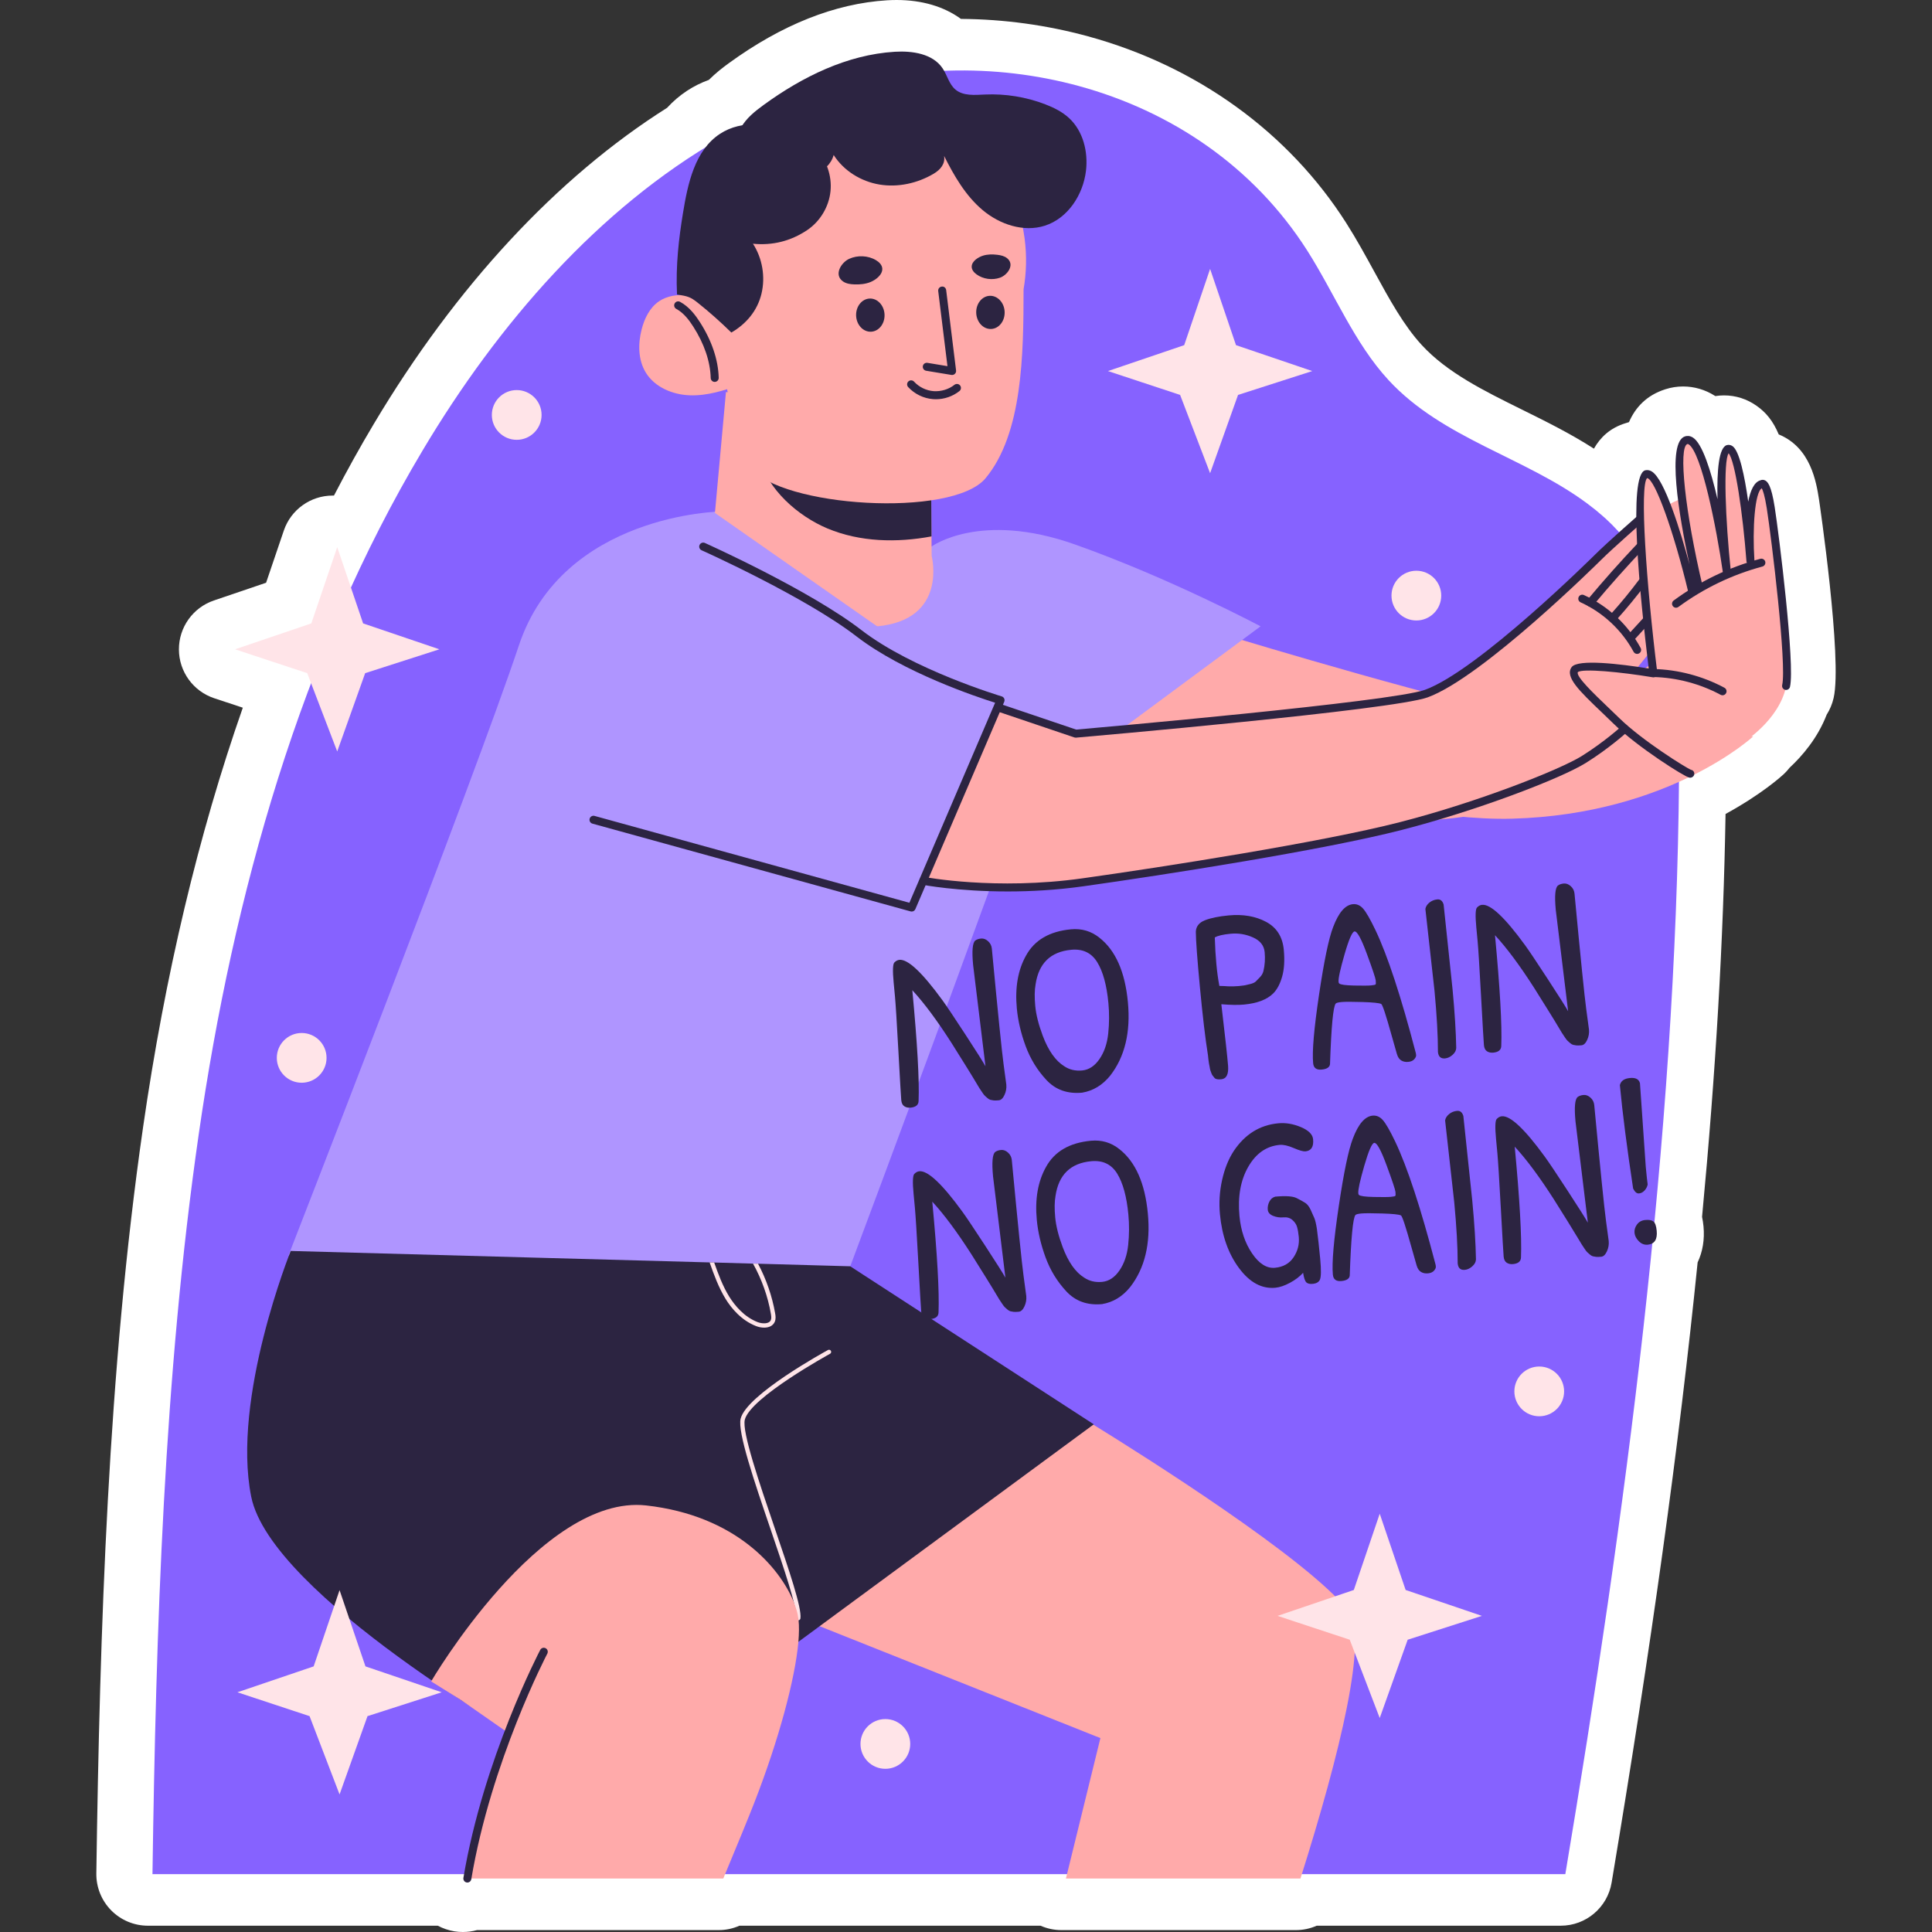 <?xml version="1.0" encoding="UTF-8"?>
<!-- Generator: Adobe Illustrator 25.2.3, SVG Export Plug-In . SVG Version: 6.00 Build 0)  -->
<svg xmlns="http://www.w3.org/2000/svg" xmlns:xlink="http://www.w3.org/1999/xlink" version="1.1" id="Capa_1" x="0px" y="0px" viewBox="0 0 512 512" style="enable-background:new 0 0 512 512;" xml:space="preserve" width="512" height="512">
<rect x="0" y="0" width="512" height="512" fill="#333333" stroke="none"/>
<g>
	<g>
		<path style="fill:#FFFFFF;" d="M122.643,512c-0.716,0-1.516-0.062-2.223-0.176c-1.586-0.267-3.062-0.781-4.401-1.492H39.194    c-3.659,0-7.164-1.468-9.732-4.073c-2.569-2.604-3.985-6.132-3.932-9.791c0.932-64.57,3.077-133.217,12.388-197.759    c5.82-40.338,14.697-77.668,26.429-111.164l-7.556-2.5c-5.577-1.844-9.351-7.044-9.376-12.918    c-0.023-5.874,3.709-11.105,9.271-12.996l13.831-4.698l4.698-13.83c1.883-5.542,7.085-9.27,12.939-9.27    c0.116,0,0.231,0.002,0.347,0.005c3.416-6.586,6.947-12.936,10.567-19.003c21.71-36.436,48.547-65.35,77.714-83.76    c1.608-1.75,3.344-3.234,5.258-4.497c1.797-1.183,3.74-2.155,5.814-2.905c1.766-1.77,3.613-3.209,5.32-4.45    C207.208,6.528,221.298,0.929,235.051,0.08c0.841-0.051,1.697-0.08,2.56-0.08c6.737,0,12.573,1.743,17.044,5.008    c11.441,0.08,22.773,1.635,33.699,4.624c28.829,7.874,53.132,25.449,68.425,49.486c2.735,4.304,5.132,8.685,7.451,12.925    c4.004,7.318,7.786,14.23,12.573,19.419c6.733,7.293,16.361,12.055,26.555,17.095c6.327,3.127,12.821,6.339,19.049,10.342    c1.7-3.025,4.322-5.503,8.347-6.739c0.309-0.109,0.624-0.207,0.943-0.294c1.696-3.901,4.671-7.14,9.696-8.728    c1.488-0.474,3.065-0.718,4.655-0.718c2.945,0,5.843,0.847,8.382,2.453c0.05,0.031,0.099,0.062,0.148,0.093    c0.775-0.122,1.543-0.183,2.311-0.183c3.087,0,6.064,0.95,8.609,2.747c2.521,1.763,4.394,4.05,5.88,7.593    c8.518,3.492,9.963,12.696,10.672,17.215c0.066,0.414,6.251,42.357,3.879,52.631c-0.369,1.61-1,3.101-1.843,4.43    c-2.382,6.179-6.461,10.93-9.846,14.075c-0.462,0.603-0.978,1.17-1.545,1.697c-0.685,0.634-5.892,5.338-15.407,10.54    c-0.551,33.356-2.597,68.407-6.225,106.774c0.172,0.807,0.3,1.644,0.381,2.509c0.33,3.49-0.227,6.753-1.555,9.553    c-4.938,48.667-12.2,101.022-22.795,164.375c-1.102,6.583-6.802,11.41-13.479,11.41h-64.671c-1.702,0.752-3.573,1.163-5.518,1.163    h-62.155c-1.925,0-3.8-0.405-5.517-1.163H195.96c-1.699,0.752-3.564,1.163-5.493,1.163h-64.053    C125.211,511.824,123.946,512,122.643,512z"/>
	</g>
	<g>
		<g>
			<path style="fill:#8662FF;" d="M444.963,205.968c-0.763,95.854-14.368,196.424-30.135,290.698H40.406     c0.933-64.692,3.03-132.104,12.249-196.006c9.219-63.903,27.041-127.178,59.359-181.32c20.09-33.717,46.75-64.182,79.004-82.701     c2.289-1.324,4.62-2.579,6.972-3.741c2.734-1.418,5.51-2.719,8.329-3.927c3.369-1.464,6.803-2.788,10.278-3.95     c1.038-0.372,2.077-0.72,3.136-1.046c10.236-3.207,20.938-4.973,31.661-5.252c11.656-0.349,23.354,1.022,34.564,4.09     c24.244,6.623,46.22,21.192,60.503,43.64c7.247,11.41,12.482,24.492,21.51,34.275c14.347,15.546,36.238,20.472,52.641,32.695     c0.085,0.046,0.191,0.116,0.276,0.209c1.356,0.999,2.67,2.068,3.942,3.207c0.148,0.116,0.297,0.255,0.445,0.395     c0.042,0.047,0.106,0.093,0.169,0.139c2.331,2.138,4.514,4.508,6.485,7.134c1.441,1.929,2.734,3.974,3.878,6.065     c0.339,0.604,0.657,1.208,0.954,1.836c3.37,6.785,5.383,14.291,6.57,22.099c0.636,4.113,1.038,8.296,1.271,12.502     c0.106,1.58,0.169,3.16,0.212,4.741c0.042,0.836,0.064,1.65,0.085,2.486C444.984,198.16,444.984,202.087,444.963,205.968z"/>
		</g>
		<g>
			<g>
				<g>
					<path style="fill:#FFAAAA;" d="M327.086,168.987c0,0,62.511,18.899,76.758,20.352c14.247,1.454,60.767,5.815,60.767,5.815       s-22.194,20.643-63.868,21.806c-37.564,1.048-110.582-23.842-110.582-23.842L327.086,168.987z"/>
				</g>
				<g>
					<path style="fill:#AF95FF;" d="M246.839,144.855c0,0,12.793-9.498,37.992-0.581c25.198,8.916,49.234,21.709,49.234,21.709       l-56.6,41.868l-43.031-47.295L246.839,144.855z"/>
				</g>
				<g>
					<path style="fill:#AF95FF;" d="M191.015,135.551c0,0-41.868,0.582-53.498,35.472c-11.63,34.89-61.058,161.658-61.058,161.658       s76.177,41.286,148.864,2.907c0,0,54.661-145.957,55.243-152.935c0.581-6.978-33.727-37.797-33.727-37.797L191.015,135.551z"/>
				</g>
				<g>
					<path style="fill:#FFAAAA;" d="M238.31,180.327l46.132,13.956l89.551-8.916l4.652,32.176c0,0-81.022,18.221-111.261,17.057       c-30.238-1.163-61.639-8.529-61.639-8.529L238.31,180.327z"/>
				</g>
				<g>
					<g>
						<path style="fill:#FFAAAA;" d="M246.632,109.043l0.226,33.108l0.04,5.163c0,0,4.409,16.888-14.402,18.67        c-18.808,1.808-43.031-30.044-43.031-30.044l2.922-32.041l16.347,1.552L246.632,109.043z"/>
					</g>
					<g>
						<path style="fill:#2C2441;" d="M246.632,109.043l0.226,33.108c-9.204,1.717-18.902,1.501-27.524-2.08        c-7.837-3.285-16.014-10.36-18.13-18.952c-1.336-5.498,2.916-11.652,7.529-15.668L246.632,109.043z"/>
					</g>
					<g>
						<g>
							<g>
								<path style="fill:#FFAAAA;" d="M271.528,63.154c-3.223-24.5-25.696-41.748-50.196-38.525          c-24.5,3.223-41.748,25.696-38.525,50.196c1.055,8.023,4.204,15.243,8.783,21.247c1.693,11.979,4.091,23.507,7.345,27.849          c7.819,10.433,53.402,13.462,62.253,2.811c9.835-11.836,10.058-32.893,10.068-50.066          C272.014,72.31,272.135,67.768,271.528,63.154z"/>
							</g>
							<g>
								<path style="fill:#FFAAAA;" d="M195.724,87.906c-2.47-5.241-7.796-9.024-13.558-9.63c-2.599-0.273-5.356,0.101-7.518,1.569          c-2.481,1.684-3.876,4.583-4.617,7.488c-0.969,3.804-0.936,8.062,1.114,11.409c2.392,3.906,7.149,5.877,11.727,6.021          c4.577,0.144,9.051-1.271,13.361-2.818C195.43,97.615,197.602,91.891,195.724,87.906z"/>
							</g>
						</g>
						<g>
							<path style="fill:#2C2441;" d="M189.405,101.208c-0.573,0-1.045-0.458-1.06-1.034c-0.115-4.38-1.72-9.1-4.642-13.648         c-1.033-1.607-2.475-3.592-4.478-4.663c-0.516-0.276-0.712-0.919-0.435-1.435c0.275-0.52,0.913-0.716,1.437-0.435         c2.433,1.301,4.09,3.562,5.262,5.386c3.132,4.875,4.853,9.971,4.977,14.74c0.016,0.585-0.447,1.073-1.033,1.089         C189.423,101.208,189.414,101.208,189.405,101.208z"/>
						</g>
						<g>
							<g>
								<g>
									<g>
										<path style="fill:#2C2441;" d="M234.413,83.36c0.099,2.427-1.507,4.463-3.587,4.548c-2.08,0.085-3.846-1.813-3.946-4.24            c-0.099-2.427,1.506-4.463,3.586-4.548C232.547,79.035,234.313,80.934,234.413,83.36z"/>
									</g>
									<g>
										<path style="fill:#2C2441;" d="M266.24,82.635c0.099,2.427-1.506,4.463-3.586,4.548c-2.08,0.085-3.847-1.813-3.946-4.24            c-0.099-2.426,1.507-4.462,3.586-4.548C264.374,78.31,266.141,80.208,266.24,82.635z"/>
									</g>
								</g>
								<g>
									<path style="fill:#2C2441;" d="M252.313,99.375c-0.058,0-0.115-0.005-0.173-0.014l-6.705-1.108           c-0.578-0.097-0.969-0.642-0.874-1.22c0.094-0.58,0.636-0.963,1.219-0.875l5.307,0.877l-2.451-19.903           c-0.071-0.58,0.342-1.11,0.923-1.181c0.599-0.104,1.111,0.341,1.184,0.923l2.624,21.309           c0.04,0.332-0.077,0.663-0.319,0.894C252.848,99.269,252.584,99.375,252.313,99.375z"/>
								</g>
								<g>
									<path style="fill:#2C2441;" d="M225.044,68.591c-2.125,0.966-4.176,4.262-1.61,6.009c0.874,0.595,1.975,0.736,3.032,0.769           c1.438,0.045,2.906-0.086,4.237-0.631c1.357-0.555,3.215-1.923,3.111-3.577c-0.06-0.959-0.842-1.718-1.667-2.209           C230.044,67.697,227.273,67.577,225.044,68.591z"/>
								</g>
								<g>
									<path style="fill:#2C2441;" d="M265.016,73.59c1.943-0.683,4.003-3.42,1.885-5.155c-0.722-0.591-1.678-0.801-2.605-0.913           c-1.26-0.151-2.561-0.151-3.773,0.223c-1.236,0.382-2.977,1.439-3.014,2.901c-0.022,0.847,0.605,1.576,1.292,2.072           C260.552,73.985,262.978,74.307,265.016,73.59z"/>
								</g>
							</g>
							<g>
								<path style="fill:#2C2441;" d="M248.018,105.806c-0.253,0-0.508-0.009-0.76-0.03c-2.489-0.191-4.889-1.359-6.582-3.199          c-0.397-0.431-0.37-1.103,0.062-1.499c0.432-0.398,1.102-0.368,1.499,0.062c1.334,1.448,3.225,2.367,5.186,2.521          c1.95,0.127,3.974-0.461,5.518-1.683c0.459-0.361,1.127-0.285,1.49,0.173c0.364,0.458,0.287,1.126-0.173,1.49          C252.499,105.037,250.26,105.806,248.018,105.806z"/>
							</g>
						</g>
					</g>
				</g>
				<g>
					<path style="fill:#2C2441;" d="M179.417,78.041c2.875,0.464,3.573,0.658,5.495,2.192c3.1,2.476,6.072,5.113,8.901,7.896       c3.985-2.309,6.906-5.806,7.985-10.284c1.078-4.478,0.245-9.383-2.253-13.253c5.2,0.506,9.971-0.686,14.32-3.581       c3.453-2.299,5.8-6.187,6.226-10.313c0.426-4.126-1.078-8.412-3.989-11.367c-1.52-1.544-3.378-2.72-5.317-3.687       c-6.251-3.12-14.176-4.005-20.008-0.158c-6.665,4.396-8.512,13.188-9.795,21.069C179.912,63.128,179.046,70.249,179.417,78.041       z"/>
				</g>
				<g>
					<path style="fill:#2C2441;" d="M196.344,33.858c1.401-2.526,3.737-4.382,6.074-6.08c10.231-7.432,22.063-13.281,34.685-14.059       c4.692-0.289,10.098,0.5,12.709,4.409c1.211,1.813,1.694,4.15,3.348,5.572c2.069,1.778,5.131,1.475,7.856,1.351       c5.436-0.246,10.921,0.645,15.999,2.599c2.291,0.882,4.534,2.001,6.332,3.674c3.705,3.448,5.043,8.91,4.448,13.936       c-0.754,6.363-4.803,12.606-10.908,14.554c-5.634,1.798-11.957-0.337-16.483-4.143c-4.526-3.806-7.554-9.071-10.209-14.355       c0.351,2.087-0.955,3.658-2.777,4.733c-4.28,2.525-9.423,3.668-14.326,2.86c-4.903-0.809-9.504-3.641-12.163-7.838       c-0.626,2.398-2.677,4.271-5.025,5.064c-2.348,0.793-4.942,0.607-7.314-0.112C203.441,44.459,198.086,38.951,196.344,33.858z"/>
				</g>
				<g>
					<polygon style="fill:#AF95FF;" points="189.464,135.939 263.509,187.692 236.372,253.208 147.596,215.992      "/>
				</g>
				<g>
					<path style="fill:#2C2441;" d="M241.605,241.572c-0.093,0-0.188-0.014-0.282-0.039l-84.318-23.26       c-0.565-0.154-0.897-0.739-0.74-1.306c0.156-0.564,0.742-0.905,1.305-0.739l83.425,23.014l22.721-53.013       c-4.935-1.552-24.35-8.034-36.715-17.563c-13.694-10.558-40.8-22.719-41.071-22.841c-0.535-0.24-0.775-0.868-0.535-1.402       c0.238-0.534,0.861-0.778,1.401-0.536c0.274,0.124,27.607,12.386,41.502,23.099c13.64,10.514,36.926,17.489,37.16,17.558       c0.29,0.088,0.53,0.292,0.658,0.566c0.129,0.274,0.135,0.592,0.015,0.87l-23.551,54.95       C242.41,241.326,242.021,241.572,241.605,241.572z"/>
				</g>
				<g>
					<g>
						<path style="fill:#FFAAAA;" d="M344.639,497.829h-62.155l9.133-37.215L217.21,430.96l-5.102-2.027l-0.569-0.228l-0.524-0.205        l-2.551-1.025l2.232-1.503l0.137-0.091l0.865-0.592l74.112-50.152c0,0,1.458,0.865,3.94,2.414        c13.392,8.268,56.779,35.598,67.575,49.332C362.7,433.716,355.184,464.44,344.639,497.829z"/>
					</g>
					<g>
						<path style="fill:#2C2441;" d="M289.864,377.461l-78.689,57.941l-70.741,26.374c0,0-68.623-38.969-73.861-65.138        c-5.238-26.169,10.468-65.12,10.468-65.12l111.017,3.035l1.207,0.023l10.295,0.296l1.321,0.023l24.438,0.683L289.864,377.461z        "/>
					</g>
					<g>
						<g>
							<g>
								<path style="fill:#FFE4E8;" d="M211.562,429.39c-0.026,0-0.051-0.002-0.077-0.004c-0.311-0.043-0.531-0.329-0.488-0.641          c0.342-2.567-3.281-13.194-6.785-23.472c-4.329-12.698-8.805-25.827-7.935-29.312c1.592-6.372,22.273-17.715,23.152-18.196          c0.275-0.151,0.624-0.049,0.772,0.227c0.151,0.278,0.049,0.623-0.227,0.774c-0.211,0.113-21.12,11.579-22.592,17.471          c-0.791,3.158,3.83,16.713,7.907,28.67c3.871,11.352,7.214,21.156,6.835,23.99          C212.087,429.183,211.842,429.39,211.562,429.39z"/>
							</g>
						</g>
						<g>
							<g>
								<path style="fill:#FFE4E8;" d="M205.321,350.289c-0.478,1.093-1.572,1.549-2.824,1.549c-0.683,0-1.435-0.137-2.118-0.41          c-3.94-1.526-6.582-4.76-8.085-7.197c-1.867-3.052-3.097-6.423-4.236-9.68l1.207,0.023c1.093,3.097,2.255,6.24,3.986,9.042          c1.435,2.3,3.895,5.352,7.539,6.764c1.161,0.433,3.006,0.569,3.485-0.547c0.205-0.456,0.114-1.048,0.023-1.617          c-0.797-4.646-2.437-9.224-4.737-13.346l1.321,0.023c2.186,4.1,3.735,8.564,4.532,13.119          C205.549,348.741,205.64,349.538,205.321,350.289z"/>
							</g>
						</g>
					</g>
					<g>
						<path style="fill:#FFAAAA;" d="M211.585,435.105c-0.888,9.907-5.17,25.873-11.661,42.567        c-1.503,3.872-4.441,11.023-8.245,20.156h-67.825l10.568-38.764l-12.253-8.541l-7.911-4.936c0,0,29.07-49.725,56.992-46.628        c23.778,2.665,35.462,16.558,39.128,25.645c0.159,0.433,0.319,0.866,0.456,1.275c0.364,1.025,0.592,1.981,0.706,2.824        c0.023,0.045,0.023,0.068,0.023,0.114c0.023,0.182,0.046,0.365,0.068,0.547C211.79,430.915,211.767,432.85,211.585,435.105z"/>
					</g>
				</g>
				<g>
					<path style="fill:#FFAAAA;" d="M373.994,185.366c0,0,14.441-6.203,19.093-9.983c4.652-3.78,44.194-44.194,55.824-43.903       c11.63,0.291,6.687,16.573,3.489,21.806c-3.198,5.234-21.516,27.331-21.516,27.331s13.956-10.467,15.701-7.559       c1.744,2.907-27.331,33.436-38.088,38.379c-10.758,4.943-31.401,6.106-31.401,6.106L373.994,185.366z"/>
				</g>
				<g>
					<g>
						<g>
							<path style="fill:#2C2441;" d="M421.448,160.756c-0.241,0-0.481-0.081-0.68-0.246c-0.449-0.375-0.51-1.045-0.134-1.495         c4.299-5.149,8.827-10.238,13.462-15.127c0.404-0.426,1.078-0.444,1.5-0.039c0.425,0.403,0.443,1.073,0.04,1.499         c-4.603,4.859-9.103,9.913-13.374,15.025C422.052,160.627,421.751,160.756,421.448,160.756z"/>
						</g>
						<g>
							<path style="fill:#2C2441;" d="M427.674,164.514c-0.253,0-0.508-0.09-0.71-0.274c-0.435-0.391-0.47-1.062-0.078-1.497         c2.648-2.943,5.187-6.035,7.546-9.192c0.35-0.47,1.016-0.566,1.485-0.214c0.469,0.35,0.565,1.016,0.214,1.485         c-2.396,3.208-4.976,6.351-7.668,9.34C428.254,164.394,427.965,164.514,427.674,164.514z"/>
						</g>
						<g>
							<path style="fill:#2C2441;" d="M432.182,170.038c-0.257,0-0.513-0.092-0.717-0.281c-0.432-0.396-0.461-1.066-0.065-1.499         l4.521-4.928c0.397-0.433,1.067-0.463,1.499-0.062c0.432,0.396,0.461,1.066,0.064,1.499l-4.521,4.928         C432.754,169.923,432.469,170.038,432.182,170.038z"/>
						</g>
						<g>
							<path style="fill:#2C2441;" d="M433.854,173.292c-0.378,0-0.743-0.203-0.935-0.557c-3.103-5.745-8.088-10.399-14.037-13.107         c-0.533-0.242-0.769-0.87-0.526-1.405c0.243-0.532,0.868-0.776,1.406-0.525c6.367,2.895,11.702,7.878,15.025,14.028         c0.279,0.516,0.086,1.158-0.43,1.437C434.197,173.251,434.024,173.292,433.854,173.292z"/>
						</g>
					</g>
					<g>
						<path style="fill:#2C2441;" d="M285.072,195.49c-0.115,0-0.23-0.018-0.34-0.055l-20.206-6.835        c-0.555-0.189-0.853-0.792-0.665-1.347c0.186-0.555,0.79-0.847,1.345-0.665l19.996,6.765        c4.79-0.419,83.619-7.357,92.406-10.535c14.124-5.107,44.758-35.501,45.063-35.807c3.187-3.187,11.523-10.493,11.876-10.804        c0.441-0.382,1.11-0.341,1.497,0.099c0.387,0.442,0.342,1.112-0.099,1.499c-0.085,0.074-8.636,7.569-11.773,10.708        c-0.309,0.309-31.286,31.036-45.844,36.3c-9.275,3.355-89.743,10.376-93.164,10.673        C285.133,195.488,285.104,195.49,285.072,195.49z"/>
					</g>
					<g>
						<path style="fill:#2C2441;" d="M267.049,236.244c-13.307,0-22.415-1.741-22.546-1.766c-0.576-0.113-0.95-0.67-0.837-1.243        c0.113-0.576,0.669-0.949,1.245-0.838c0.188,0.037,18.913,3.606,41.905,0.378c21.498-3.021,63.425-9.559,84.2-14.901        c20.887-5.372,42.475-13.959,48.162-17.512c6.04-3.777,10.652-7.981,10.698-8.025c0.432-0.394,1.105-0.364,1.499,0.067        c0.396,0.431,0.367,1.103-0.064,1.499c-0.193,0.175-4.795,4.375-11.008,8.26c-6.715,4.193-28.992,12.683-48.757,17.765        c-20.867,5.368-62.892,11.921-84.435,14.947C279.866,235.892,273.031,236.244,267.049,236.244z"/>
					</g>
				</g>
				<g>
					<g>
						<path style="fill:#FFAAAA;" d="M462.576,196.318c0,0,10.467-6.687,11.049-16.573c0.582-9.886-3.489-51.754-6.687-51.463        c-3.198,0.291-3.198,21.806-3.198,21.806s-1.745-32.273-5.815-31.11c-4.071,1.163,0,33.727,0,33.727        s-6.396-37.798-11.049-36.053c-4.652,1.745,2.035,39.542,2.035,39.542s-7.85-32.855-12.502-31.11        c-4.652,1.744,1.163,52.626,1.163,52.626s-20.353-4.652-22.388,0.291c-2.035,4.943,20.353,20.353,26.749,22.678        C448.329,203.005,462.576,196.318,462.576,196.318z"/>
					</g>
					<g>
						<path style="fill:#2C2441;" d="M456.49,184.258c-0.169,0-0.341-0.042-0.5-0.127c-5.476-2.936-11.652-4.566-17.86-4.716        c-0.586-0.014-1.05-0.502-1.035-1.087c0.014-0.585,0.496-1.066,1.086-1.036c6.54,0.159,13.044,1.877,18.811,4.969        c0.517,0.276,0.712,0.919,0.434,1.437C457.235,184.055,456.868,184.258,456.49,184.258z"/>
					</g>
					<g>
						<g>
							<path style="fill:#2C2441;" d="M447.9,206.101c-0.06,0-0.121-0.005-0.181-0.014c-1.319-0.221-13.77-8.108-20.049-14.242         c-1.055-1.032-2.106-2.036-3.118-3.003c-5.98-5.708-9.93-9.48-8.045-12.052c1.621-2.211,12.914-0.831,20.418,0.371         c-2.413-19.753-5.525-51.337-0.928-52.523c0.395-0.101,1.016-0.133,1.736,0.302c3.441,2.072,7.637,15.893,9.996,24.637         c-2.796-12.964-6.092-32.383-1.176-33.935c0.485-0.154,1.237-0.223,2.082,0.311c2.505,1.577,4.775,8.796,6.524,16.338         c-0.192-7.762,0.372-13.745,2.477-14.334c0.512-0.138,1.049-0.044,1.513,0.283c1.806,1.264,3.182,7.825,4.151,14.696         c0.571-2.947,1.568-5.213,3.254-5.653c0.271-0.127,0.622-0.175,1.002-0.055c0.895,0.29,1.847,1.359,2.754,7.143         c1.164,7.412,5.416,41.762,4.057,47.65c-0.131,0.571-0.709,0.923-1.272,0.795c-0.571-0.131-0.927-0.702-0.796-1.273         c1.237-5.361-2.794-38.619-4.085-46.844c-0.548-3.491-1.059-4.815-1.317-5.292c-1.849,0.986-2.522,10.65-1.954,19.159         c0.038,0.583-0.401,1.089-0.984,1.131c-0.579-0.028-1.089-0.396-1.133-0.979c-0.949-12.518-2.995-26.659-4.725-28.588         c-1.436,2.056-0.861,17.641,0.586,31.303c0.061,0.576-0.35,1.094-0.923,1.165c-0.584,0.083-1.101-0.329-1.181-0.903         c-1.714-11.995-5.694-31.817-9.076-33.944c-0.193-0.12-0.273-0.092-0.312-0.085c-2.483,0.785-0.626,18.12,4.057,37.852         c0.107,0.454-0.094,0.926-0.499,1.161l-1.744,1.015c-0.29,0.17-0.645,0.187-0.952,0.06c-0.309-0.134-0.537-0.403-0.614-0.73         c-3.869-16.202-8.879-30.09-10.943-30.327c-2.002,1.987-0.244,27.822,2.706,51.611c0.04,0.334-0.077,0.665-0.319,0.898         c-0.241,0.233-0.573,0.336-0.909,0.281c-8.522-1.423-18.519-2.358-19.809-1.382c-0.732,1.013,4.432,5.943,7.849,9.206         c1.019,0.972,2.076,1.98,3.136,3.017c6.126,5.987,17.835,13.275,19.01,13.69c0.578,0.097,0.921,0.631,0.824,1.211         C448.902,205.742,448.416,206.101,447.9,206.101z"/>
						</g>
						<g>
							<path style="fill:#2C2441;" d="M444.17,161.055c-0.326,0-0.648-0.15-0.855-0.433c-0.348-0.472-0.246-1.135,0.226-1.483         c6.929-5.098,14.656-8.815,22.967-11.051c0.563-0.15,1.148,0.184,1.3,0.748c0.152,0.566-0.183,1.149-0.75,1.301         c-8.055,2.167-15.544,5.771-22.26,10.71C444.609,160.989,444.388,161.055,444.17,161.055z"/>
						</g>
					</g>
				</g>
			</g>
			<g>
				<path style="fill:#2C2441;" d="M123.855,498.891c-0.059,0-0.117-0.005-0.176-0.016c-0.578-0.097-0.968-0.643-0.872-1.221      c5.299-31.591,20.21-60.126,20.361-60.412c0.273-0.518,0.914-0.718,1.433-0.444c0.518,0.274,0.717,0.917,0.443,1.435      c-0.148,0.281-14.903,28.529-20.144,59.772C124.813,498.522,124.364,498.891,123.855,498.891z"/>
			</g>
		</g>
		<g>
			<path style="fill:#2C2441;" d="M260.002,248.723c0.653-0.062,1.272,0.175,1.859,0.709c0.584,0.532,0.913,1.186,0.987,1.967     c1.596,16.902,2.632,27.108,3.109,30.619c0.474,3.512,0.717,5.308,0.725,5.395c0.09,0.951-0.071,1.872-0.481,2.759     c-0.41,0.889-0.912,1.361-1.504,1.416c-0.592,0.058-1.043,0.069-1.356,0.035c-0.312-0.039-0.594-0.088-0.847-0.152     c-0.253-0.065-0.515-0.214-0.784-0.451l-0.672-0.59c-0.181-0.157-0.427-0.472-0.739-0.944c-0.312-0.472-0.564-0.85-0.757-1.137     c-0.191-0.288-0.496-0.792-0.914-1.515c-0.418-0.725-1.319-2.199-2.703-4.424c-1.384-2.227-2.633-4.223-3.748-5.992     c-3.816-5.964-7.283-10.632-10.402-14.001c1.326,14.049,1.881,23.833,1.659,29.348c-0.024,1.05-0.73,1.64-2.118,1.771     c-0.653,0.062-1.209-0.06-1.672-0.366c-0.46-0.304-0.728-0.845-0.801-1.626c-0.074-0.776-0.325-5.071-0.753-12.882     c-0.428-7.813-0.735-12.679-0.915-14.604c-0.182-1.923-0.297-3.146-0.346-3.664c-0.294-3.113-0.234-4.882,0.178-5.317     c0.411-0.431,0.864-0.668,1.352-0.714c2.245-0.212,6.042,3.355,11.39,10.701c1.04,1.428,3.052,4.433,6.04,9.015     c2.986,4.58,4.777,7.41,5.372,8.486l-3.276-26.841c-0.351-3.714-0.162-5.87,0.564-6.464     C258.829,248.962,259.349,248.782,260.002,248.723z"/>
			<path style="fill:#2C2441;" d="M283.8,246.279c2.857-0.269,5.378,0.472,7.562,2.229c4.269,3.35,6.784,9.034,7.54,17.049     c0.758,8.023-0.812,14.526-4.706,19.52c-2.029,2.501-4.502,4-7.42,4.49c-3.879,0.366-7.033-0.751-9.46-3.355     c-2.43-2.607-4.266-5.607-5.515-9.001c-1.246-3.394-2.023-6.71-2.329-9.952c-0.522-5.533,0.292-10.21,2.443-14.035     C274.164,249.13,278.126,246.816,283.8,246.279z M283.881,251.702c-5.471,0.516-8.619,3.583-9.447,9.202     c-0.272,1.508-0.296,3.408-0.081,5.699c0.216,2.291,0.874,4.909,1.977,7.859c1.488,3.961,3.387,6.659,5.706,8.099     c1.363,0.916,2.943,1.292,4.739,1.124c1.797-0.17,3.328-1.179,4.596-3.021c1.266-1.84,2.041-4.106,2.323-6.793     c0.281-2.687,0.296-5.372,0.043-8.053c-0.448-4.755-1.438-8.368-2.969-10.841C289.238,252.504,286.941,251.412,283.881,251.702z"/>
			<path style="fill:#2C2441;" d="M320.127,279.683c-0.707-4.423-1.417-10.429-2.133-18.019c-0.716-7.585-1.079-12.513-1.087-14.781     c0.074-1.402,0.884-2.406,2.433-3.01c1.55-0.606,3.63-1.032,6.243-1.278c3.836-0.361,7.155,0.21,9.952,1.711     c2.798,1.501,4.359,3.961,4.681,7.376c0.266,2.812,0.12,5.188-0.439,7.143c-0.557,1.948-1.342,3.426-2.36,4.442     c-1.657,1.64-4.241,2.623-7.751,2.954c-1.509,0.143-3.51,0.115-6-0.087c1.02,8.628,1.615,14.067,1.788,16.317     c0.17,2.254-0.439,3.443-1.826,3.574c-0.897,0.085-1.485-0.032-1.762-0.355c-0.279-0.325-0.466-0.555-0.562-0.7     c-0.097-0.143-0.198-0.362-0.309-0.659c-0.11-0.292-0.197-0.536-0.256-0.728c-0.06-0.191-0.115-0.479-0.173-0.868     c-0.057-0.384-0.117-0.684-0.178-0.898C320.287,281.17,320.199,280.461,320.127,279.683z M335.149,252.324     c-0.165-1.75-1.195-3.049-3.086-3.896c-1.893-0.845-3.858-1.174-5.9-0.981c-2.041,0.193-3.451,0.523-4.23,0.99     c0.077,2.568,0.218,4.919,0.419,7.058c0.201,2.139,0.466,4.069,0.793,5.782c1.113,0.025,1.88,0.064,2.295,0.108     c1.074,0.03,1.988,0.009,2.744-0.062c0.755-0.071,1.264-0.129,1.528-0.175c0.264-0.046,0.768-0.161,1.513-0.341     c0.744-0.177,1.268-0.412,1.57-0.705c0.3-0.29,0.677-0.672,1.126-1.154c0.449-0.477,0.748-1.006,0.9-1.591     C335.204,255.753,335.314,254.076,335.149,252.324z"/>
			<path style="fill:#2C2441;" d="M358.536,239.617c1.019-0.097,1.921,0.297,2.706,1.181c0.783,0.887,1.867,2.77,3.25,5.649     c3.238,6.802,6.791,17.611,10.66,32.425c0.056,0.17,0.1,0.414,0.131,0.737c0.031,0.327-0.13,0.691-0.485,1.094     c-0.352,0.405-0.887,0.64-1.6,0.707c-0.715,0.067-1.333-0.058-1.857-0.38c-0.526-0.32-0.908-0.893-1.152-1.722     c-0.243-0.827-0.705-2.45-1.386-4.873c-1.498-5.4-2.42-8.189-2.768-8.377c-0.518-0.253-2.172-0.426-4.959-0.511     c-2.787-0.085-4.632-0.085-5.53,0c-0.898,0.083-1.42,0.221-1.566,0.408c-0.67,0.762-1.176,6.109-1.513,16.041     c-0.086,0.836-0.823,1.322-2.211,1.453c-1.387,0.131-2.142-0.428-2.259-1.686c-0.295-3.111,0.226-9.158,1.561-18.136     c1.334-8.981,2.581-14.968,3.742-17.954C354.749,241.828,356.495,239.809,358.536,239.617z M358.97,246.837     c-0.612,0.058-1.495,2.07-2.642,6.04c-1.148,3.97-1.68,6.406-1.595,7.313c0.021,0.219,0.074,0.364,0.165,0.442     c0.359,0.318,1.673,0.497,3.943,0.546c2.269,0.046,3.772,0.037,4.507-0.032c0.734-0.069,1.138-0.163,1.209-0.281     c0.071-0.115,0.081-0.465,0.025-1.05c-0.055-0.583-0.831-2.906-2.328-6.975C360.758,248.771,359.663,246.77,358.97,246.837z"/>
			<path style="fill:#2C2441;" d="M378.789,239.208c0.592-0.49,1.295-0.778,2.113-0.854c0.815-0.076,1.372,0.373,1.672,1.349     c0.513,5.013,1.303,12.501,2.37,22.477c0.575,6.095,0.898,11.279,0.973,15.543c-0.022,0.659-0.344,1.267-0.971,1.828     c-0.626,0.56-1.288,0.87-1.982,0.937c-1.143,0.108-1.773-0.463-1.892-1.718c0-4.361-0.302-9.741-0.905-16.14l-2.425-21.754     C377.847,240.255,378.196,239.7,378.789,239.208z"/>
			<path style="fill:#2C2441;" d="M414.418,234.144c0.652-0.062,1.271,0.175,1.858,0.709c0.585,0.532,0.914,1.186,0.988,1.967     c1.596,16.902,2.631,27.11,3.107,30.622c0.474,3.509,0.717,5.305,0.725,5.393c0.09,0.951-0.071,1.872-0.481,2.759     c-0.409,0.889-0.912,1.361-1.504,1.416c-0.592,0.058-1.044,0.069-1.356,0.035c-0.311-0.039-0.593-0.085-0.846-0.15     c-0.254-0.064-0.516-0.214-0.785-0.451l-0.672-0.592c-0.181-0.154-0.427-0.472-0.739-0.944c-0.312-0.472-0.564-0.85-0.755-1.135     c-0.192-0.29-0.497-0.794-0.914-1.517c-0.419-0.725-1.321-2.199-2.706-4.424c-1.383-2.224-2.632-4.221-3.745-5.992     c-3.817-5.964-7.284-10.632-10.404-14.001c1.326,14.049,1.88,23.833,1.66,29.348c-0.025,1.05-0.731,1.639-2.12,1.771     c-0.653,0.062-1.209-0.06-1.671-0.364c-0.462-0.306-0.729-0.847-0.802-1.628c-0.074-0.776-0.324-5.071-0.753-12.881     c-0.428-7.811-0.733-12.679-0.914-14.604c-0.182-1.923-0.297-3.146-0.347-3.664c-0.294-3.113-0.235-4.882,0.177-5.315     c0.411-0.433,0.862-0.67,1.353-0.716c2.245-0.212,6.042,3.355,11.389,10.701c1.04,1.428,3.053,4.433,6.04,9.015     c2.986,4.582,4.777,7.412,5.372,8.488l-3.276-26.843c-0.351-3.714-0.162-5.87,0.564-6.464     C413.244,234.383,413.764,234.206,414.418,234.144z"/>
			<path style="fill:#2C2441;" d="M265.292,304.755c0.653-0.062,1.272,0.175,1.858,0.707c0.584,0.532,0.914,1.188,0.988,1.969     c1.596,16.902,2.631,27.108,3.108,30.617c0.474,3.514,0.717,5.31,0.725,5.398c0.09,0.951-0.07,1.87-0.48,2.759     c-0.41,0.889-0.913,1.361-1.505,1.416c-0.592,0.055-1.043,0.067-1.355,0.032c-0.313-0.037-0.595-0.085-0.849-0.15     c-0.252-0.065-0.513-0.216-0.784-0.449l-0.672-0.592c-0.181-0.159-0.426-0.472-0.738-0.944c-0.313-0.472-0.565-0.85-0.758-1.14     c-0.19-0.285-0.496-0.792-0.914-1.515c-0.418-0.723-1.319-2.197-2.703-4.423c-1.384-2.224-2.632-4.221-3.748-5.989     c-3.816-5.964-7.284-10.634-10.403-14.003c1.328,14.051,1.881,23.833,1.66,29.351c-0.024,1.05-0.731,1.639-2.12,1.771     c-0.653,0.062-1.209-0.06-1.671-0.366c-0.462-0.306-0.729-0.847-0.803-1.626c-0.072-0.778-0.324-5.073-0.752-12.881     c-0.428-7.813-0.735-12.679-0.917-14.604c-0.182-1.923-0.297-3.146-0.345-3.664c-0.295-3.113-0.234-4.884,0.178-5.315     c0.411-0.433,0.862-0.672,1.352-0.718c2.245-0.212,6.041,3.357,11.389,10.703c1.04,1.428,3.053,4.433,6.04,9.013     c2.986,4.583,4.777,7.41,5.372,8.488l-3.276-26.841c-0.35-3.717-0.162-5.872,0.564-6.466     C264.119,304.994,264.639,304.815,265.292,304.755z"/>
			<path style="fill:#2C2441;" d="M289.091,302.311c2.857-0.269,5.377,0.472,7.562,2.229c4.269,3.35,6.783,9.031,7.539,17.049     c0.758,8.02-0.811,14.526-4.706,19.518c-2.029,2.503-4.502,4.002-7.419,4.493c-3.879,0.366-7.033-0.751-9.461-3.357     c-2.429-2.604-4.266-5.605-5.514-9.001c-1.247-3.392-2.023-6.708-2.329-9.95c-0.523-5.533,0.291-10.213,2.443-14.037     C279.454,305.162,283.417,302.848,289.091,302.311z M289.17,307.734c-5.47,0.516-8.619,3.583-9.447,9.199     c-0.271,1.508-0.296,3.41-0.079,5.699c0.216,2.294,0.874,4.912,1.977,7.862c1.486,3.961,3.387,6.66,5.706,8.096     c1.363,0.917,2.942,1.292,4.738,1.124c1.797-0.17,3.327-1.177,4.596-3.021c1.266-1.838,2.041-4.103,2.323-6.791     s0.297-5.372,0.044-8.055c-0.449-4.753-1.438-8.366-2.969-10.839C294.527,308.536,292.232,307.444,289.17,307.734z"/>
			<path style="fill:#2C2441;" d="M338.752,297.685c1.96-0.184,3.956,0.15,5.994,1.006c2.037,0.854,3.117,1.93,3.24,3.226     c0.188,1.99-0.495,3.058-2.046,3.205c-0.572,0.053-1.608-0.242-3.111-0.887c-1.501-0.643-2.742-0.919-3.722-0.827     c-3.51,0.332-6.282,2.273-8.315,5.824c-2.033,3.551-2.805,7.898-2.32,13.04c0.364,3.85,1.477,7.148,3.342,9.895     c1.865,2.745,3.891,4.014,6.075,3.806c2.183-0.205,3.825-1.131,4.926-2.786c1.101-1.651,1.558-3.45,1.374-5.395     c-0.101-1.08-0.258-1.971-0.467-2.671c-0.211-0.7-0.629-1.315-1.256-1.842c-0.626-0.532-1.408-0.753-2.348-0.663     c-0.939,0.087-1.847-0.044-2.724-0.396c-0.877-0.352-1.352-0.898-1.421-1.635c-0.07-0.735,0.07-1.444,0.416-2.132     c0.346-0.689,0.861-1.128,1.545-1.324c2.775-0.26,4.671-0.134,5.687,0.382c1.017,0.511,1.788,0.942,2.314,1.283     c0.527,0.343,0.996,0.956,1.409,1.831c0.411,0.877,0.738,1.61,0.98,2.199c0.241,0.585,0.465,1.55,0.672,2.881     c0.295,2.241,0.584,4.861,0.868,7.868c0.283,3.003,0.253,4.87-0.091,5.6c-0.313,0.596-0.898,0.946-1.754,1.048     c-0.854,0.104-1.465-0.025-1.828-0.385c-0.364-0.357-0.648-1.202-0.855-2.535c-0.896,1.002-2.057,1.886-3.488,2.653     c-1.431,0.769-2.718,1.204-3.86,1.312c-3.592,0.339-6.803-1.395-9.635-5.206c-2.83-3.809-4.517-8.571-5.055-14.277     c-0.287-3.026-0.097-6.04,0.568-9.05c0.662-3.005,1.696-5.577,3.101-7.719C329.924,300.591,333.853,298.148,338.752,297.685z"/>
			<path style="fill:#2C2441;" d="M363.765,295.654c1.02-0.097,1.923,0.297,2.706,1.184c0.783,0.884,1.869,2.766,3.251,5.646     c3.238,6.805,6.791,17.614,10.659,32.425c0.058,0.17,0.101,0.417,0.131,0.739c0.031,0.327-0.129,0.691-0.484,1.094     c-0.352,0.403-0.887,0.638-1.6,0.707c-0.714,0.067-1.333-0.06-1.857-0.38c-0.525-0.32-0.91-0.896-1.151-1.723     c-0.244-0.829-0.707-2.455-1.387-4.877c-1.498-5.395-2.421-8.189-2.768-8.373c-0.518-0.256-2.171-0.428-4.959-0.513     c-2.789-0.087-4.632-0.085-5.529,0c-0.899,0.085-1.422,0.223-1.568,0.408c-0.669,0.762-1.173,6.109-1.513,16.041     c-0.085,0.838-0.823,1.322-2.211,1.453c-1.387,0.131-2.14-0.428-2.259-1.686c-0.294-3.111,0.226-9.158,1.562-18.138     c1.335-8.981,2.581-14.963,3.742-17.952C359.978,297.863,361.724,295.848,363.765,295.654z M364.2,302.873     c-0.612,0.058-1.494,2.072-2.643,6.042c-1.148,3.968-1.68,6.406-1.594,7.313c0.02,0.219,0.075,0.362,0.165,0.442     c0.358,0.315,1.673,0.495,3.943,0.541c2.268,0.048,3.771,0.039,4.505-0.03s1.139-0.163,1.21-0.279     c0.071-0.115,0.081-0.465,0.025-1.05c-0.055-0.583-0.831-2.908-2.328-6.975C365.989,304.81,364.893,302.809,364.2,302.873z"/>
			<path style="fill:#2C2441;" d="M384.018,295.247c0.592-0.491,1.295-0.778,2.113-0.857c0.815-0.076,1.372,0.373,1.672,1.349     c0.514,5.013,1.302,12.504,2.368,22.479c0.576,6.095,0.899,11.276,0.974,15.543c-0.022,0.656-0.344,1.266-0.971,1.826     c-0.626,0.562-1.288,0.873-1.981,0.937c-1.142,0.108-1.772-0.465-1.891-1.718c-0.002-4.359-0.303-9.743-0.907-16.14     l-2.425-21.754C383.076,296.294,383.425,295.74,384.018,295.247z"/>
			<path style="fill:#2C2441;" d="M419.647,290.181c0.652-0.06,1.271,0.175,1.857,0.709c0.585,0.532,0.915,1.188,0.989,1.969     c1.596,16.902,2.631,27.108,3.106,30.617c0.476,3.512,0.717,5.308,0.725,5.395c0.09,0.951-0.07,1.87-0.48,2.759     c-0.41,0.889-0.913,1.363-1.505,1.419c-0.59,0.055-1.043,0.067-1.354,0.03c-0.313-0.034-0.595-0.083-0.849-0.147     c-0.252-0.065-0.515-0.217-0.784-0.451l-0.674-0.592c-0.18-0.157-0.426-0.47-0.738-0.942c-0.313-0.472-0.565-0.852-0.755-1.14     c-0.191-0.286-0.497-0.792-0.915-1.517c-0.419-0.721-1.321-2.195-2.703-4.424c-1.385-2.222-2.633-4.219-3.748-5.987     c-3.817-5.964-7.283-10.634-10.401-14.003c1.326,14.051,1.879,23.833,1.659,29.35c-0.025,1.05-0.732,1.64-2.12,1.771     c-0.654,0.06-1.21-0.06-1.671-0.366c-0.462-0.306-0.73-0.85-0.804-1.628c-0.073-0.778-0.322-5.071-0.751-12.879     c-0.429-7.813-0.734-12.679-0.917-14.604c-0.182-1.923-0.297-3.146-0.346-3.664c-0.294-3.113-0.234-4.884,0.178-5.317     c0.412-0.431,0.864-0.67,1.353-0.716c2.244-0.212,6.041,3.357,11.388,10.703c1.041,1.428,3.055,4.433,6.04,9.013     c2.985,4.582,4.778,7.41,5.373,8.488l-3.277-26.843c-0.35-3.717-0.162-5.872,0.564-6.464     C418.473,290.423,418.993,290.243,419.647,290.181z"/>
			<path style="fill:#2C2441;" d="M434.609,287.065l1.537,22.168c0.225,2.376,0.392,3.931,0.502,4.661     c-0.11,0.58-0.38,1.108-0.807,1.582c-0.429,0.479-0.929,0.744-1.5,0.797c-0.572,0.055-1.086-0.378-1.544-1.294     c-1.641-10.839-2.812-19.971-3.514-27.409c0.266-1.112,1.152-1.743,2.663-1.886C433.455,285.541,434.344,286.004,434.609,287.065     z M434.301,328.936c-0.685-0.698-1.063-1.439-1.136-2.215c-0.074-0.778,0.145-1.52,0.656-2.22     c0.509-0.702,1.245-1.101,2.204-1.191c0.958-0.09,1.672,0.037,2.137,0.389c0.465,0.348,0.76,1.168,0.882,2.466     c0.216,2.291-0.575,3.521-2.369,3.691C435.774,329.94,434.984,329.633,434.301,328.936z"/>
		</g>
		<g>
			<g>
				<polygon style="fill:#FFE4E8;" points="327.554,91.47 347.762,98.335 328.096,104.658 320.69,125.407 312.742,104.658       293.617,98.335 313.825,91.47 320.69,71.262     "/>
			</g>
			<g>
				<polygon style="fill:#FFE4E8;" points="96.851,441.608 117.06,448.472 97.393,454.795 89.987,475.545 82.04,454.795       62.914,448.472 83.123,441.608 89.987,421.4     "/>
			</g>
			<g>
				<polygon style="fill:#FFE4E8;" points="372.507,421.359 392.715,428.223 373.049,434.546 365.642,455.296 357.695,434.546       338.57,428.223 358.778,421.359 365.642,401.151     "/>
			</g>
			<g>
				<polygon style="fill:#FFE4E8;" points="96.23,165.208 116.438,172.072 96.772,178.395 89.366,199.144 81.419,178.395       62.293,172.072 82.502,165.208 89.366,145     "/>
			</g>
			<g>
				<path style="fill:#FFE4E8;" d="M143.525,109.965c0,3.64-2.951,6.59-6.59,6.59s-6.59-2.951-6.59-6.59      c0-3.64,2.951-6.59,6.59-6.59S143.525,106.325,143.525,109.965z"/>
			</g>
			<g>
				<path style="fill:#FFE4E8;" d="M381.941,157.842c0,3.64-2.951,6.59-6.59,6.59s-6.59-2.951-6.59-6.59c0-3.64,2.95-6.59,6.59-6.59      S381.941,154.202,381.941,157.842z"/>
			</g>
			<g>
				<path style="fill:#FFE4E8;" d="M414.505,368.733c0,3.64-2.951,6.59-6.59,6.59s-6.59-2.951-6.59-6.59      c0-3.64,2.951-6.59,6.59-6.59S414.505,365.093,414.505,368.733z"/>
			</g>
			<g>
				<path style="fill:#FFE4E8;" d="M86.538,280.345c0,3.64-2.951,6.591-6.59,6.591c-3.64,0-6.59-2.951-6.59-6.591      c0-3.639,2.951-6.59,6.59-6.59C83.588,273.754,86.538,276.705,86.538,280.345z"/>
			</g>
			<g>
				<path style="fill:#FFE4E8;" d="M241.218,462.161c0,3.64-2.951,6.591-6.59,6.591c-3.64,0-6.59-2.951-6.59-6.591      c0-3.639,2.951-6.59,6.59-6.59C238.267,455.571,241.218,458.522,241.218,462.161z"/>
			</g>
		</g>
	</g>
</g>















</svg>
